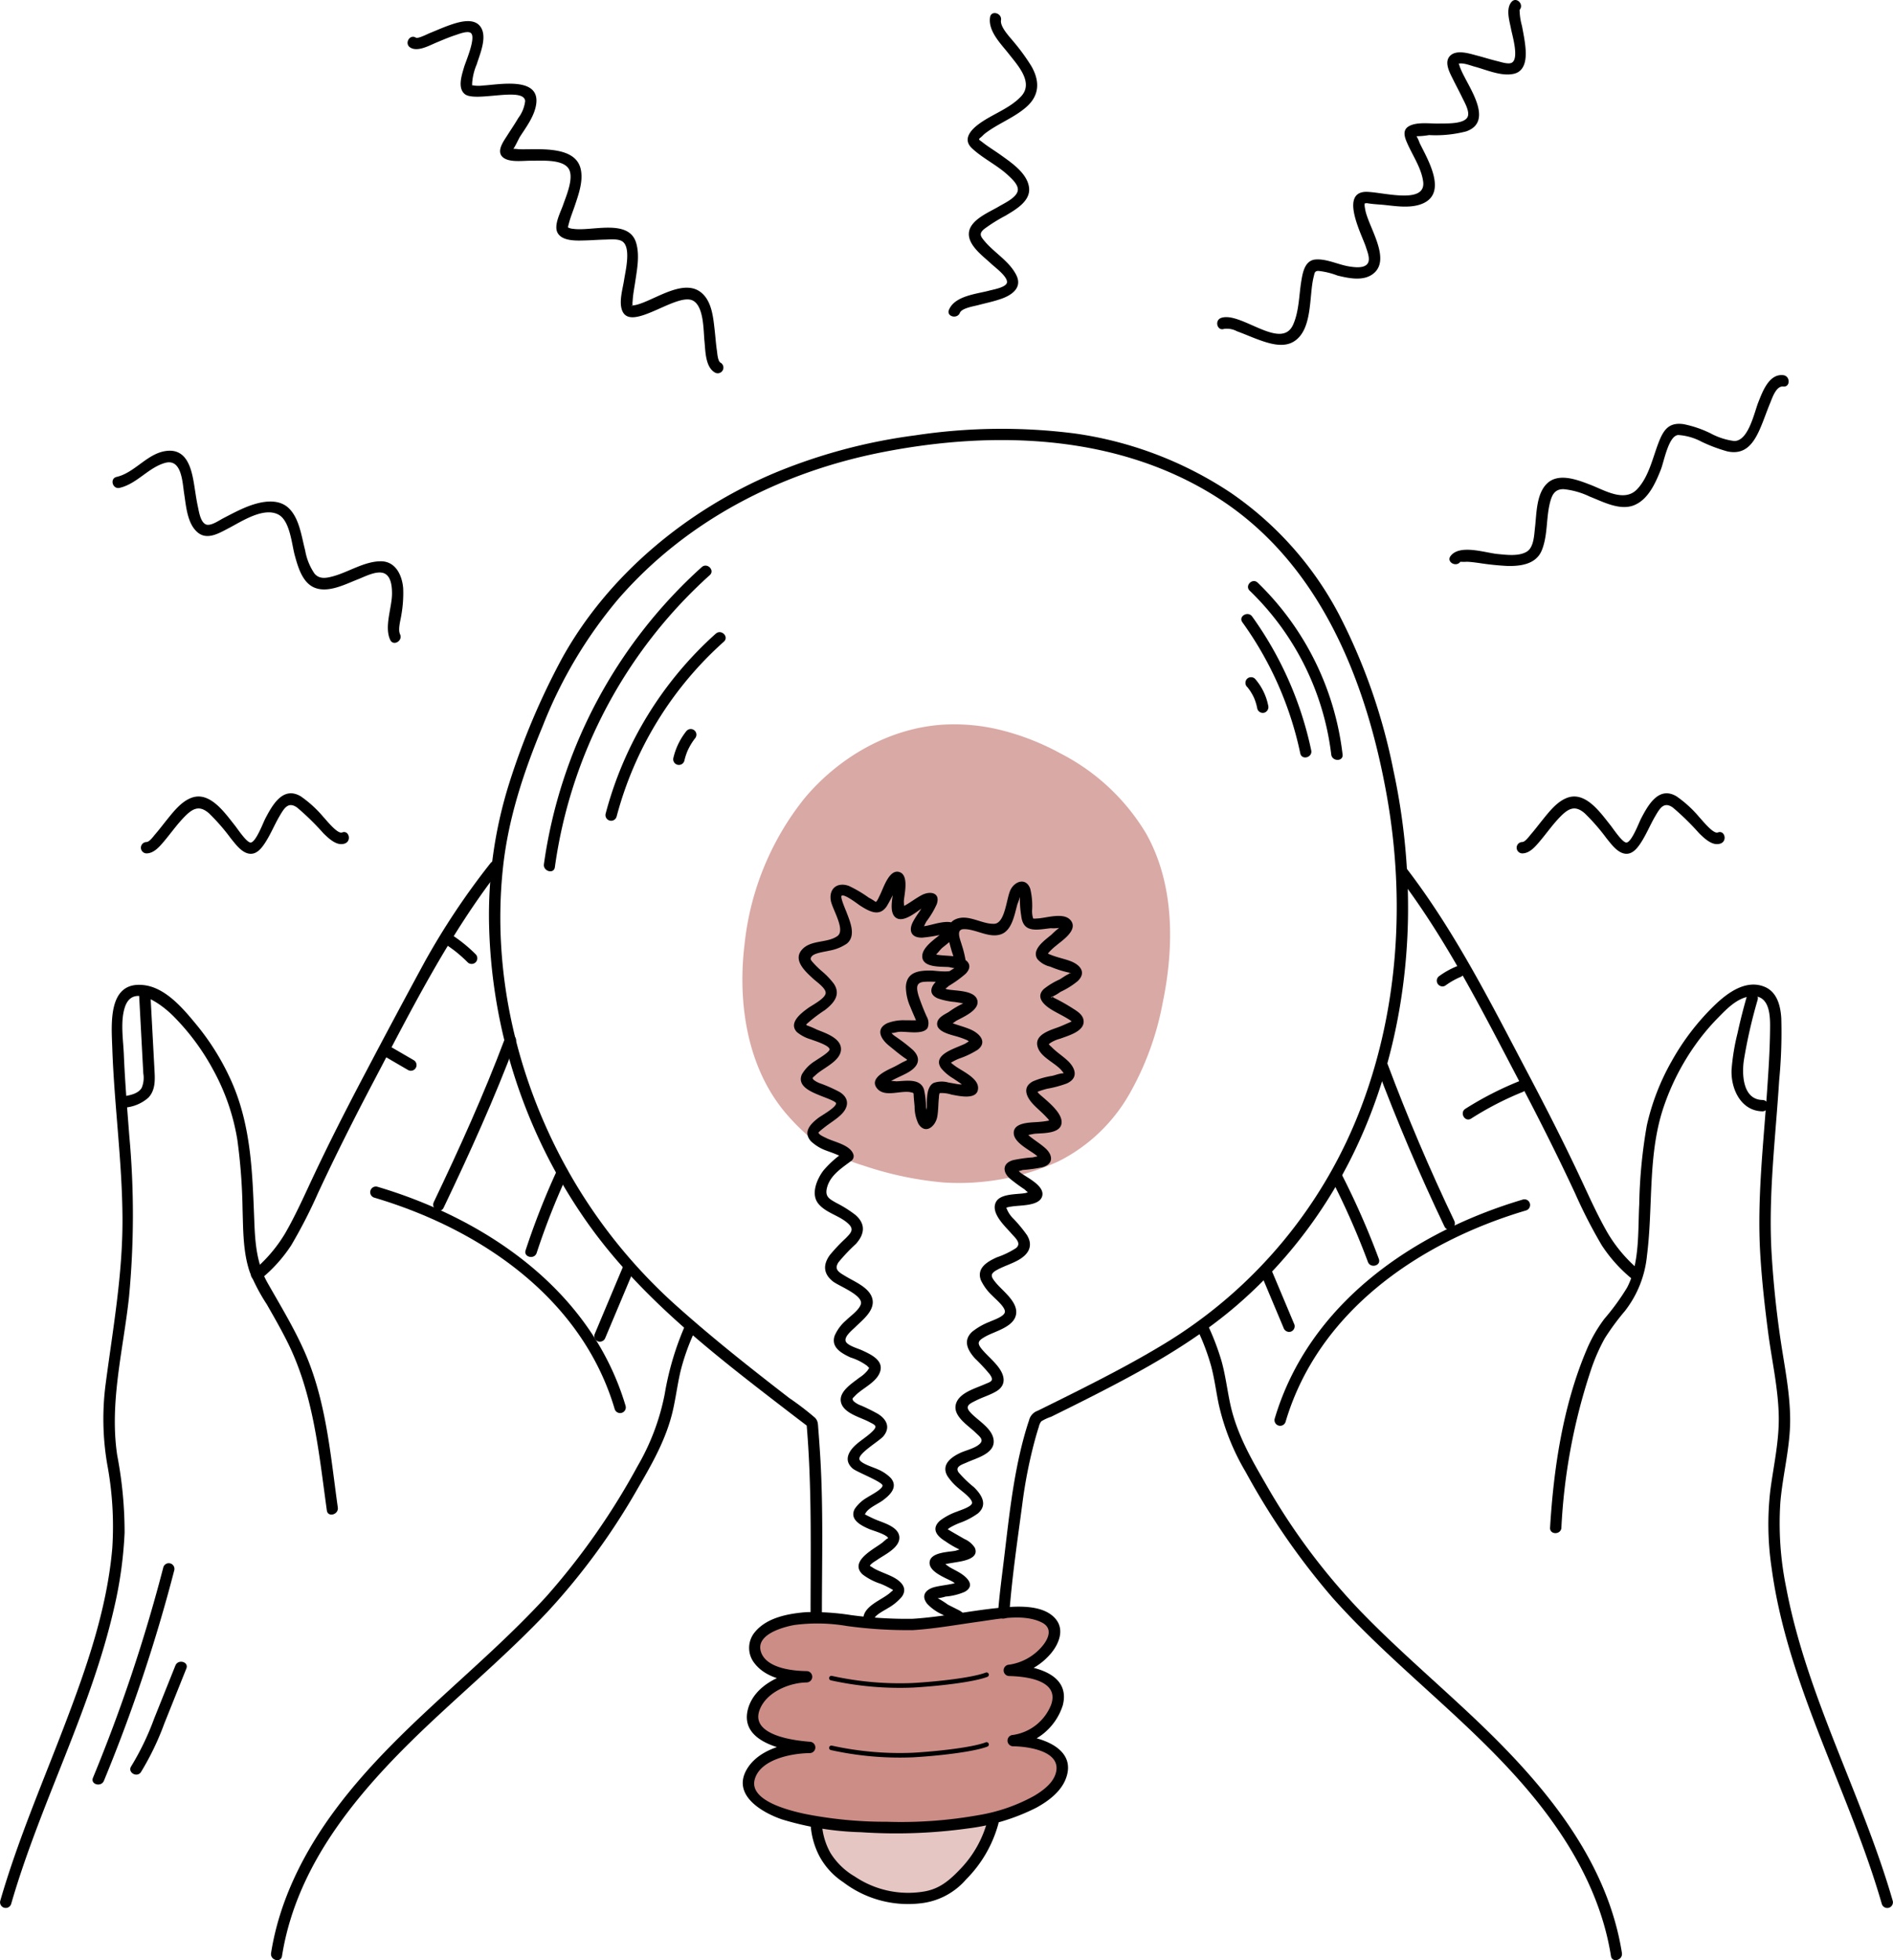 <?xml version="1.0" encoding="UTF-8"?> <svg xmlns="http://www.w3.org/2000/svg" width="289.88" height="300" version="1.1" viewBox="0 0 289.88 300"><defs><clipPath id="clip-path"><rect width="289.88" height="300" fill="none" data-name="Rectangle 103"></rect></clipPath></defs><g id="STORITVE:_ilustracija" transform="translate(317.24 21)" data-name="STORITVE: ilustracija"><g transform="translate(-317.24 -21)" clip-path="url(#clip-path)" data-name="Group 321"><path transform="translate(74.606 166.46)" d="M50.378,112.395A11.483,11.483,0,0,0,52.9,119.1c3.052,2.92,6.8,4.96,10.75,4.982,6.086.037,7.051-1.409,10.2-4.7a20.807,20.807,0,0,0,3.6-6.984" fill="#e5c6c3" data-name="Path 434"></path><path transform="translate(74.091 165.95)" d="M50.027,112.9a12.036,12.036,0,0,0,1.392,5.287,11.032,11.032,0,0,0,3.607,3.913,16.38,16.38,0,0,0,11.785,3.25,10.725,10.725,0,0,0,7.046-3.674,19.178,19.178,0,0,0,4.945-8.545c.261-1.087-1.412-1.548-1.672-.462A16.776,16.776,0,0,1,73.056,120c-1.717,1.809-3.3,3.21-5.855,3.568a14.621,14.621,0,0,1-10.393-2.327,10.68,10.68,0,0,1-3.724-3.6,10.282,10.282,0,0,1-1.322-4.736.868.868,0,0,0-1.734,0" data-name="Path 435"></path><path transform="translate(68.424 147.33)" d="M71.325,101.289c-3.826.208-14.162-1.1-14.162-1.1-13.613,0-12.46,9.105-2.049,9.105-7.446,0-14.355,9.77.476,10.812-11,0-18.369,12.259,13.685,12.259,28.249,0,30.154-13.3,17.419-13.3,5.6-.345,12.569-10.594-.6-10.755,5.808-.536,12.636-9.748-.831-8.758-3.5.256-10.49,1.546-13.943,1.734" fill="#cc8d87" data-name="Path 436"></path><path transform="translate(67.896 146.78)" d="M71.853,100.968a64.109,64.109,0,0,1-9.4-.561,37.84,37.84,0,0,0-6.917-.454c-2.672.218-5.937.8-7.768,2.972a3.766,3.766,0,0,0-.1,4.88c1.819,2.335,5.205,2.878,7.974,2.908v-1.737c-3.526.055-8.034,2.116-9.006,5.833-1.36,5.2,5.982,6.443,9.482,6.716v-1.737c-3.4.025-7.981,1.121-9.748,4.389-2.077,3.843,2.464,6.458,5.481,7.493a45.232,45.232,0,0,0,12.09,1.96,79.821,79.821,0,0,0,16.325-.568,31.8,31.8,0,0,0,10.524-3.178c1.826-1,3.751-2.419,4.523-4.434,1.891-4.93-4.523-6.679-8.091-6.7v1.737a9.083,9.083,0,0,0,7.629-6.277c1.268-4.932-4.615-6.136-8.225-6.215v1.737A9.955,9.955,0,0,0,93,106.31c1.231-1.446,2.156-3.622.777-5.294-1.955-2.372-6.292-1.967-8.952-1.695-4.332.444-8.617,1.379-12.968,1.647-1.111.069-1.119,1.806,0,1.737,3.441-.213,6.858-.844,10.269-1.312,2.89-.4,6.793-1.236,9.532.149,1.628.821,1.074,2.372.114,3.54a8.158,8.158,0,0,1-5.141,2.91.869.869,0,0,0,0,1.737c2.518.057,7.778.613,6.431,4.4a7.421,7.421,0,0,1-5.835,4.615.869.869,0,0,0,0,1.737c2.161.015,7.46.675,6.57,4.054-.417,1.593-2.012,2.749-3.347,3.543a26.456,26.456,0,0,1-8.438,2.928,67.518,67.518,0,0,1-14.179,1.025,63.281,63.281,0,0,1-12.519-1.213c-2.1-.464-8.56-1.943-7.632-5.282.866-3.121,5.778-3.992,8.44-4.012a.869.869,0,0,0,0-1.737c-2.3-.179-9.177-.953-7.694-4.878,1.027-2.719,4.523-4.158,7.217-4.2a.869.869,0,0,0,0-1.737c-2.141-.022-6.341-.429-7.049-3.067-.687-2.555,3.389-3.659,5.1-3.98a26.833,26.833,0,0,1,8.083.144,67.863,67.863,0,0,0,10.08.63c1.114-.05,1.119-1.786,0-1.737" data-name="Path 437"></path><path transform="translate(67.863 66.171)" d="M85.633,45.621a29.5,29.5,0,0,0-9.249-.876c-8.165.571-15.821,5-21.069,11.279a42.879,42.879,0,0,0-9.172,22.411c-1.084,9.046.444,19.163,6.681,26.177a33.576,33.576,0,0,0,3.312,3.277,19.894,19.894,0,0,0,2.536,1.816,25,25,0,0,0,5.726,2.523A52.7,52.7,0,0,0,76.6,114.8a36.691,36.691,0,0,0,17.655-3.245A25.876,25.876,0,0,0,105,101.409a44.589,44.589,0,0,0,5.163-14c1.816-8.713,1.841-18.24-2.511-26A32.553,32.553,0,0,0,94.565,49.154a38.272,38.272,0,0,0-8.932-3.533" fill="#d9a9a5" data-name="Path 438"></path><path transform="translate(-.001 89.972)" d="M51.73,140.741c-1.139-8.135-1.784-16.459-5.185-24.046-1.6-3.57-3.637-6.92-5.565-10.316-1.655-2.915-1.908-6.059-2.034-9.356-.283-7.346-.459-14.621-3.481-21.453a37.863,37.863,0,0,0-5.394-8.731c-2-2.424-4.672-5.629-8-6.039-5.634-.69-5,5.987-4.875,9.673.3,8.679,1.516,17.322,1.561,26.011.042,8.609-1.486,17.022-2.6,25.52a41.212,41.212,0,0,0,.256,12.088,51.78,51.78,0,0,1,.784,12.849c-.806,9.391-3.98,18.407-7.321,27.152-3.4,8.909-7.19,17.685-9.84,26.862a.869.869,0,0,0,1.675.461c4.444-15.39,12.224-29.7,15.779-45.36a62.736,62.736,0,0,0,1.59-11.447,62.533,62.533,0,0,0-1.129-11.849c-1.223-8.125.938-16.171,1.806-24.237A133.014,133.014,0,0,0,19.8,83.853c-.32-4.151-.665-8.3-.836-12.457-.092-2.225-.558-5.066.164-7.235,1.265-3.8,5.716-.31,7.339,1.3a35.469,35.469,0,0,1,6.163,8.272A33.283,33.283,0,0,1,36.34,84.426,87.684,87.684,0,0,1,37.146,95.1c.1,3.186.062,6.595,1.114,9.644a29.8,29.8,0,0,0,2.59,4.9c1.04,1.809,2.074,3.62,3.019,5.481,4.158,8.175,4.932,17.129,6.185,26.076.154,1.1,1.829.633,1.675-.461" data-name="Path 439"></path><path transform="translate(39.594 94.566)" d="M37.7,64.44c-3.2,8.5-6.949,16.777-10.867,24.967-.481,1,1.017,1.886,1.5.876,3.982-8.324,7.8-16.739,11.043-25.381.394-1.047-1.285-1.5-1.675-.461" data-name="Path 440"></path><path transform="translate(22.94 78.671)" d="M17,117.076a22.565,22.565,0,0,0,4.654-5.158,76.978,76.978,0,0,0,4.071-7.924c2.667-5.734,5.51-11.378,8.455-16.975,5.863-11.135,11.5-22.379,19.225-32.367.675-.873-.543-2.111-1.228-1.228A112.319,112.319,0,0,0,42.144,68.446q-4.507,8.292-8.9,16.643C30.275,90.7,27.385,96.35,24.7,102.1c-1.258,2.692-2.481,5.4-3.972,7.979a22.272,22.272,0,0,1-4.955,5.766c-.846.732.387,1.958,1.228,1.228" data-name="Path 441"></path><path transform="translate(48.017 106.57)" d="M34.154,85.212a110.987,110.987,0,0,1,4.7-11.944c.5-.992-.995-1.873-1.5-.876A115.033,115.033,0,0,0,32.48,84.751c-.39,1.049,1.29,1.5,1.675.461" data-name="Path 442"></path><path transform="translate(54.314 115.31)" d="M38.395,89.4q2.2-5.218,4.389-10.438a.876.876,0,0,0-.605-1.069.894.894,0,0,0-1.069.608q-2.2,5.218-4.389,10.438A.873.873,0,0,0,37.325,90a.891.891,0,0,0,1.069-.605" data-name="Path 443"></path><path transform="translate(24.771 120.62)" d="M18.413,178.747c2.364-14.971,12.939-26.6,23.634-36.555,5.7-5.309,11.621-10.405,16.978-16.077a102.3,102.3,0,0,0,13.9-19c2.2-3.776,4.332-7.518,5.329-11.81.469-2.025.719-4.1,1.2-6.118a33.652,33.652,0,0,1,2.34-6.421c.469-1.007-1.027-1.891-1.5-.878a44.708,44.708,0,0,0-3.28,10.867,35.294,35.294,0,0,1-4.168,11.036,107.442,107.442,0,0,1-13.928,19.89c-10.338,11.294-23.086,20.233-32.286,32.588-4.858,6.52-8.617,13.926-9.894,22.017-.174,1.094,1.5,1.563,1.675.462" data-name="Path 444"></path><path transform="translate(33.84 108.39)" d="M23.461,74.9c16.258,4.816,31.807,15.38,36.828,32.36a.87.87,0,0,0,1.677-.461c-5.2-17.576-21.19-28.581-38.046-33.573a.869.869,0,0,0-.459,1.675" data-name="Path 445"></path><path transform="translate(141.69 89.951)" d="M97.41,143.853a90.5,90.5,0,0,1,4.508-24.088,28.721,28.721,0,0,1,2.129-4.88,36.961,36.961,0,0,1,3.081-4.183,16.35,16.35,0,0,0,3.392-8.537c.953-7.508.089-15.35,2.523-22.619a36.764,36.764,0,0,1,4.915-9.634,34.018,34.018,0,0,1,3.411-4.069c1.3-1.33,2.826-2.938,4.744-3.277,2.9-.511,3.258,2.2,3.255,4.4-.007,3.429-.238,6.872-.476,10.291-.571,8.212-1.523,16.434-1.032,24.676.243,4.081.7,8.163,1.233,12.217.553,4.166,1.5,8.294,1.6,12.507.092,3.92-.8,7.713-1.3,11.576a45.141,45.141,0,0,0,.218,11.852c2.446,17.972,11.884,34.087,16.868,51.357a.869.869,0,0,0,1.675-.461c-4.677-16.2-13.162-31.271-16.313-47.923a48.848,48.848,0,0,1-.9-13.08c.36-4.275,1.526-8.438,1.5-12.752-.03-4.074-.866-8.078-1.464-12.092-.648-4.367-1.109-8.8-1.374-13.2-.531-8.857.6-17.692,1.154-26.52a76.5,76.5,0,0,0,.325-9.537c-.117-1.886-.63-4-2.553-4.8-2.868-1.186-5.709.94-7.666,2.826a36.85,36.85,0,0,0-6.552,8.532,35.477,35.477,0,0,0-3.816,9.847,77.4,77.4,0,0,0-1.164,12.043c-.211,4.106.1,9.053-1.866,12.79A35.467,35.467,0,0,1,104,111.877a22.129,22.129,0,0,0-2.794,4.915c-3.553,8.435-4.984,17.98-5.53,27.06-.067,1.116,1.67,1.111,1.737,0" data-name="Path 446"></path><path transform="translate(125.8 96.843)" d="M85,66.438q4.667,12.445,10.4,24.443c.481,1.007,1.98.127,1.5-.878q-5.638-11.79-10.227-24.026c-.39-1.037-2.069-.588-1.675.461" data-name="Path 447"></path><path transform="translate(127.64 79.202)" d="M123.53,115.318a22.272,22.272,0,0,1-4.955-5.766c-1.491-2.575-2.714-5.287-3.972-7.979-2.6-5.572-5.391-11.05-8.262-16.486-5.659-10.73-11.09-21.577-18.486-31.243-.67-.876-2.178-.012-1.5.876,7.513,9.82,13.023,20.863,18.764,31.769,2.945,5.6,5.788,11.242,8.455,16.975a76.973,76.973,0,0,0,4.071,7.924,22.564,22.564,0,0,0,4.654,5.158c.841.727,2.074-.5,1.228-1.228" data-name="Path 448"></path><path transform="translate(121.72 107.09)" d="M89.426,85.577a122.134,122.134,0,0,0-5.637-12.832c-.506-.995-2-.117-1.5.878a117.8,117.8,0,0,1,5.461,12.415c.387,1.04,2.067.588,1.675-.461" data-name="Path 449"></path><path transform="translate(115.27 115.81)" d="M82.957,86.937q-1.7-4.049-3.406-8.1a.894.894,0,0,0-1.067-.608.877.877,0,0,0-.608,1.069q1.7,4.049,3.406,8.1a.9.9,0,0,0,1.069.608.875.875,0,0,0,.605-1.069" data-name="Path 450"></path><path transform="translate(109.36 120.59)" d="M139.01,178.313c-2.3-14.561-12.3-26.2-22.674-36-5.734-5.419-11.748-10.542-17.246-16.208A98.789,98.789,0,0,1,84.6,106.753c-2.312-3.98-4.56-7.855-5.555-12.4-.481-2.208-.739-4.468-1.352-6.647a38.246,38.246,0,0,0-2.265-5.838c-.471-1.01-1.97-.129-1.5.878a34.952,34.952,0,0,1,2.161,5.677c.521,1.928.767,3.918,1.171,5.87a35.454,35.454,0,0,0,4.138,10.4,110.018,110.018,0,0,0,13.281,19.223c10.271,11.542,23.27,20.461,32.628,32.849,4.922,6.518,8.738,13.876,10.023,22.009.174,1.1,1.848.633,1.675-.461" data-name="Path 451"></path><path transform="translate(116.49 109.56)" d="M116.74,74.016c-16.854,4.992-32.844,16-38.041,33.573a.868.868,0,0,0,1.672.461c5.024-16.98,20.57-27.544,36.831-32.36a.869.869,0,0,0-.461-1.675" data-name="Path 452"></path><path transform="translate(72.59 79.637)" d="M61.328,168.078c.03-.528,1.618-1.31,2-1.566a7.945,7.945,0,0,0,2.176-1.766c1.027-1.441-.27-2.5-1.526-3.114-.851-.412-1.754-.712-2.59-1.151-.29-.154-.762-.509-.772-.434.042-.325.871-.782,1.121-.958,1.082-.767,3.461-1.833,3.394-3.454-.067-1.6-2.439-2.206-3.607-2.7-.439-.186-.863-.39-1.288-.608-.117-.06-.434-.2-.471-.335.057.208.141.042.2-.062.461-.806,1.871-1.384,2.605-1.923,1.134-.831,2.421-2.057,1.245-3.444a6.17,6.17,0,0,0-2.044-1.35c-.573-.278-2.518-.844-2.746-1.474-.323-.886,3.032-2.813,3.662-3.57,1.1-1.327.521-2.56-.814-3.406a27.854,27.854,0,0,0-2.6-1.288,3.412,3.412,0,0,1-1.146-.665c-.29-.412-.189-.39.236-.839,1.139-1.193,3.364-2.067,3.848-3.774s-1.563-2.6-2.786-3.171c-.6-.278-2.106-.687-2.464-1.29-.432-.729.96-1.811,1.464-2.31,1.077-1.057,2.972-2.491,2.583-4.238s-2.714-2.652-4.081-3.483c-.965-.588-1.871-1-1.121-2.151a27.038,27.038,0,0,1,2.675-2.818c1.34-1.511,1.528-3.029-.072-4.429a17.842,17.842,0,0,0-2.915-1.836c-.992-.576-1.747-.9-1.479-2.178.412-1.97,2.206-3.109,3.692-4.22a.9.9,0,0,0,.4-.982c-.447-1.528-3.024-1.955-4.24-2.59-.2-.1-1.1-.484-1.111-.794,0-.1.682-.625.782-.707.844-.687,1.8-1.233,2.6-1.98,1.258-1.174,1.4-2.565-.154-3.531a22.533,22.533,0,0,0-2.826-1.268,3.825,3.825,0,0,1-1.141-.586c-.325-.337-.119-.342.3-.747,1.094-1.059,3.761-2.084,3.875-3.853s-2.4-2.575-3.682-3.091a13.768,13.768,0,0,0-1.414-.605,1.443,1.443,0,0,1-.387-.223c.161.325.072.136.273-.074a23.232,23.232,0,0,1,2.756-2.1c1.362-1.049,2.469-2.35,1.367-4.012a11.836,11.836,0,0,0-1.908-1.985,15.182,15.182,0,0,1-1.181-1.149c-.4-.461-.638-.63-.305-1.062.414-.536,2.029-.707,2.64-.868a6.935,6.935,0,0,0,2.759-1.1c1.432-1.221.476-3.334-.06-4.769-.089-.246-1.015-2.337-.762-2.538.432-.345,2.518,1.307,2.873,1.528,1.4.886,2.923,1.729,4.039.072A22.889,22.889,0,0,0,64.471,56.6a5.749,5.749,0,0,0,.628-1.121c.03-.03.06-.062.089-.094l-.913-.122a3.822,3.822,0,0,0,0,.858c-.05,1.176-.826,3.682.223,4.61,1.176,1.042,3.3-.881,4.248-1.464a6.38,6.38,0,0,0,1.094-.605c-.194-.186-.387-.372-.581-.556a2.132,2.132,0,0,1-.134.285,2.761,2.761,0,0,0-.332.578c-.509.839-1.129,1.618-1.583,2.486-.734,1.407-.193,2.474,1.461,2.407a22.074,22.074,0,0,0,2.843-.449c.216-.035,1.037-.025,1.149-.146.218-.243-.052-.794-.37-.729a4.156,4.156,0,0,0-.524.521c-.958.9-3.287,2.255-3.124,3.813.171,1.632,2.975,1.4,4.1,1.5a6.322,6.322,0,0,0,1.407.2c.027.007.052.015.079.02q.376.145-.047-.563c-.05-.012-.355.352-.434.394a17.59,17.59,0,0,0-2.6,1.814c-1.129.873-1.767,2.216-.117,2.93a10.818,10.818,0,0,0,2.608.546c.434.069.876.127,1.305.231.027.007.526.161.538.149q.354.167-.1-.528a2.414,2.414,0,0,1-.362.31,13.659,13.659,0,0,0-2.352,1.382c-.588.34-1.521.774-1.714,1.5-.414,1.551,2.265,1.992,3.22,2.307a11.845,11.845,0,0,1,1.3.481c.127.06.456.315.576.308.047.04.094.082.139.122l.03-.449c-.208,0-.831.484-1.069.593-.526.243-1.067.449-1.6.682-1.226.536-3.114,1.456-2.029,3.039a7.183,7.183,0,0,0,1.9,1.6c.434.3.886.583,1.305.906a3.353,3.353,0,0,0,.464.375,2.156,2.156,0,0,1,.278.285q.458-.636.035-.571c-.181-.149-1.022-.082-1.3-.127-.519-.082-1.035-.189-1.556-.27a3.718,3.718,0,0,0-2.273.065c-1.389.762-.9,3.421-1.114,4.7a3.981,3.981,0,0,0-.166.692h.233c.263.074.31.012.146-.184a7.939,7.939,0,0,0-.253-1.464,13.063,13.063,0,0,0-.32-2.746c-.576-1.762-2.794-1.3-4.238-1.245a7.764,7.764,0,0,0-1.489-.04l-.174-.045c.055.161.112.32.166.479a4.432,4.432,0,0,0,.635-.412c.9-.531,1.9-.883,2.8-1.427,1.446-.876,1.918-2.049.623-3.339a24.877,24.877,0,0,0-2.372-1.856c-.208-.161-.891-.561-.925-.829.025.186.643-.042,1.092-.1,1.084-.129,3.731.521,4.431-.6a2.009,2.009,0,0,0-.136-1.749,34.534,34.534,0,0,1-1.26-3.23c-.3-1.094-.434-1.972.853-2.082,1.159-.094,2.325.082,3.486.007,1.814-.117,3.119-.876,2.947-2.856a15.851,15.851,0,0,0-.65-2.784c-.226-.824-.968-2.4.305-2.429,1.853-.04,3.92,1.466,5.766.762,1.662-.635,2.025-3.126,2.454-4.6a7.992,7.992,0,0,0,.432-1.33c-.017.221.407-1.288-.149-.561a3.475,3.475,0,0,0,.107.452,15.306,15.306,0,0,0,.186,3.223c.221,1.923,1.28,2.263,3.074,2.082.484-.047.968-.119,1.451-.171a5.854,5.854,0,0,0,1.484-.084l.228.025q.034-.651-.112-.38c-.129.07-.228.33-.36.419a13.7,13.7,0,0,0-1.144,1.015c-.943.8-3.121,2.258-2.136,3.739A3.668,3.668,0,0,0,88.227,68.3a16.3,16.3,0,0,0,2.866.915c.645.089,0,.32.28-.084a1.668,1.668,0,0,1-.4.345c-.449.2-.893.558-1.33.8a11.01,11.01,0,0,0-2.392,1.451c-1.37,1.325.181,2.578,1.365,3.268.918.536,1.886.975,2.766,1.578.146.1.169.3.258-.042-.032.127-.347.268-.459.318-.531.223-1.047.469-1.585.675-1.2.457-3.66,1.094-3.344,2.833.327,1.811,2.784,2.617,3.808,3.945.31.4.347.275-.228.37-.432.072-.868.246-1.3.347a12.254,12.254,0,0,0-2.925.831c-1.672.868-1.074,2.335-.027,3.466.66.712,1.429,1.315,2.077,2.034a3.06,3.06,0,0,1,.516.66c-.067-.144.576-.308.017-.179a12.769,12.769,0,0,1-1.737.241c-1.1.1-3.823.007-3.808,1.69.015,1.548,2.615,2.67,3.59,3.533a3.541,3.541,0,0,0,.36.335c.2.01.4-.2.166-.372a11.447,11.447,0,0,0-1.183.236,21.583,21.583,0,0,0-3.017.419c-1.632.459-1.68,1.771-.511,2.823a27.71,27.71,0,0,0,2.248,1.655,11.345,11.345,0,0,0,1,.841l.149-.521c-.052.02-.1.037-.159.057-.122-.062-.729.169-.888.194-1.228.221-3.806.035-4.483,1.379-.853,1.685,1.439,3.726,2.384,4.818.593.68,1.6,1.5.677,2.23a13.148,13.148,0,0,1-2.9,1.394c-1.476.66-3.171,1.652-2.456,3.521a7.877,7.877,0,0,0,1.739,2.352c.429.462,2.069,1.794,1.925,2.528-.136.695-1.806,1.223-2.352,1.479a10.142,10.142,0,0,0-2.632,1.5c-1.481,1.35-.727,2.848.427,4.118a27.956,27.956,0,0,1,2.235,2.4c.777,1.094.129,1.141-.9,1.593-1.432.63-3.97,1.322-4.312,3.143-.33,1.759,1.98,3.158,3.034,4.188.59.578,1.32,1.064.69,1.7-.71.719-2.181,1.015-3.077,1.444-1.4.667-2.866,1.791-1.93,3.476a8.347,8.347,0,0,0,1.749,1.93c.429.394,2.176,1.613,2.037,2.278-.117.551-1.8,1.062-2.245,1.255a9.494,9.494,0,0,0-2.665,1.409c-1.4,1.265-.442,2.384.851,3.163a14.066,14.066,0,0,0,2.486,1.4c.022.007.394.3.414.3.439-.144.191-.526.02-.593-.243-.094-1.193.3-1.451.342-1.059.2-3.826.218-3.905,1.779-.079,1.511,2.6,2.4,3.6,2.987a10.748,10.748,0,0,0,.98.657c.025-.248.05-.494.072-.739a.834.834,0,0,1-.26.122,2.917,2.917,0,0,0-.61.171c-.968.241-1.972.318-2.942.551-1.367.33-2.255,1.283-1.188,2.6a7.285,7.285,0,0,0,2.255,1.6c.427.228.863.437,1.3.655s.737.66.476.017c.414,1.02,2.1.573,1.675-.461-.236-.581-.744-.784-1.275-1.054-.429-.221-.866-.427-1.293-.658a12.691,12.691,0,0,0-1.575-.987l-.179-.169c-.169-.3-.275-.2-.325.3a1.43,1.43,0,0,0,.355-.1,5.974,5.974,0,0,0,1.379-.27,9.185,9.185,0,0,0,2.93-.722c1.786-1.007.241-2.347-.891-3-.447-.258-.908-.491-1.357-.742-.285-.159-.918-.729-1.213-.734l-.082-.07c-.208-.218-.3-.037-.28.551l.6-.186c.526-.136,1.069-.208,1.6-.3,1.049-.184,3.952-.491,3.173-2.268a3.572,3.572,0,0,0-1.6-1.342c-.915-.536-1.836-1.045-2.734-1.6-.233-.144-.109.32.067.191s.325-.246.5-.357a11.057,11.057,0,0,1,1.37-.662,11.159,11.159,0,0,0,2.878-1.489c1.536-1.325.576-2.838-.61-4.007a17.717,17.717,0,0,1-2.354-2.268c-.623-.913.576-1.208,1.362-1.566,1.337-.608,4.039-1.278,4.017-3.166-.025-2-2.59-3.245-3.7-4.59-.744-.9.141-1.25,1-1.682,1-.506,2.106-.819,3.072-1.389,1.67-.99,1.305-2.521.223-3.875-.71-.891-1.585-1.623-2.325-2.483-.906-1.054-.7-1.389.474-2.047,1.419-.8,4.225-1.412,4.652-3.27.449-1.95-2.01-3.669-3.069-4.955-.779-.943-.945-1.357.194-1.975,1-.548,2.114-.883,3.121-1.427,1.633-.873,2.5-2.188,1.437-3.91a21.9,21.9,0,0,0-2.047-2.476,4.444,4.444,0,0,1-.973-1.374c-.139-.491-.29-.119-.1-.323a2.5,2.5,0,0,1,.744-.171c1.211-.241,4.292-.015,4.721-1.605s-2.4-2.861-3.349-3.6a2.751,2.751,0,0,0-.461-.377l-.171-.161q-.283-.4-.258.4a5.851,5.851,0,0,0,1.26-.26,22.808,22.808,0,0,0,3.017-.419c1.734-.489,1.62-1.866.434-2.923-.754-.675-1.635-1.2-2.414-1.841-.084-.069-.469-.5-.568-.509l-.055-.064q-.231-.32-.223.484c.055.047,1.469-.258,1.618-.27,1.213-.122,4.1.05,4.143-1.759.04-1.588-2.409-3.4-3.451-4.357a.986.986,0,0,1-.293-.469c.055.39-.159.238.164.117a13.325,13.325,0,0,1,1.362-.422,17.074,17.074,0,0,0,3-.806c1.819-.814,1.382-2.327.141-3.491-.777-.729-1.7-1.3-2.441-2.072-.109-.112-.491-.4-.489-.581,0,.149-.045.228.166.022a5,5,0,0,1,1.635-.737c1.193-.459,3.972-1.164,3.535-2.975-.179-.734-.93-1.221-1.523-1.593A28.994,28.994,0,0,0,88.859,73.1c-.189-.089-.3-.278-.452-.4.548.422-.474.352.171.186a6.9,6.9,0,0,0,1.228-.724,12.065,12.065,0,0,0,2.63-1.645c1.422-1.36.32-2.536-1.149-3.079-.94-.347-1.938-.536-2.868-.908a2.556,2.556,0,0,1-.581-.265c-.129-.094-.243.38.032.03a9.067,9.067,0,0,1,1.275-1.213c.9-.769,3.382-2.364,2.253-3.826-1.069-1.389-3.848-.337-5.262-.32a1.627,1.627,0,0,1-.657-.03c.184.089.226.2.127-.007a3.887,3.887,0,0,1-.139-1.4,11.128,11.128,0,0,0-.288-3.1c-.613-1.749-2.337-1.231-3.024.146-.635,1.268-.809,5.133-2.5,5.2-1.938.079-4-1.563-5.942-.68-1.843.836-1,3.287-.6,4.744.179.648.886,2.263.409,2.861-.516.643-2.774.243-3.493.233-1.871-.032-3.776.186-3.9,2.464a7.731,7.731,0,0,0,.707,3.153c.191.486.4.963.61,1.444.079.191.169.382.241.578.144.387.06.816.414.28s-.1-.3-.59-.3-.955-.015-1.432-.007a6.82,6.82,0,0,0-2.8.442c-1.878.911-.94,2.471.27,3.446.791.638,1.61,1.337,2.441,1.908.4.27.459.243-.035.469-.551.248-1.082.593-1.63.861-1.035.5-3.913,1.677-2.613,3.29,1.2,1.489,3.744.2,5.275.625.375.1.31.045.345.61.032.509.087,1.022.132,1.533a6,6,0,0,0,.6,2.684c1.094,1.687,2.61.332,2.871-1.107.179-.98.141-1.982.258-2.967a1.911,1.911,0,0,1,.1-.635c.156-.26-.362.1.065-.022a5,5,0,0,1,1.757.236c1.1.194,4.074.933,4.071-1.04,0-1.583-2.687-2.655-3.7-3.478-.141-.117-.471-.325-.548-.5.1.241-.186.332.092.139a7.517,7.517,0,0,1,1.245-.63,13.417,13.417,0,0,0,2.851-1.355c1.548-1.2.258-2.518-1.082-3.1-.923-.4-1.9-.638-2.833-.985a2.5,2.5,0,0,0-.466-.174l-.176-.084c-.34-.251-.347-.01-.025.727a7.7,7.7,0,0,0,1.255-.791c1-.568,3.826-1.69,3.23-3.307-.531-1.441-3.416-1.275-4.61-1.541a3.294,3.294,0,0,0-.739-.194l-.074-.035q-.354-.2.067.531a12.613,12.613,0,0,0,1.045-.831,17.48,17.48,0,0,0,2.543-1.829c1.374-1.389.094-2.416-1.4-2.645-.98-.151-1.98-.136-2.962-.283a3.572,3.572,0,0,0-.516-.089c-.065-.017-.131-.035-.2-.055.037.521.117.648.238.377.216-.02,1-1.047,1.183-1.206.742-.67,3.322-2.3,2.206-3.575-.973-1.107-3.709.062-4.9.174-.042,0-.682.012-.69.025.055.092.107.184.159.275.094.327.164.37.213.131.184-.074.546-.938.682-1.149a13.5,13.5,0,0,0,1.578-2.637c.623-1.784-1-2.079-2.283-1.407-.868.456-1.652,1.064-2.5,1.548a2.594,2.594,0,0,0-.459.253c-.065.03-.127.06-.191.092q-.536.1.357.327c.141-.218.025-1.059.045-1.337.084-1.069.829-3.992-.734-4.419s-2.439,2.615-2.94,3.558c-.094.179-.407.958-.635,1.032a7.744,7.744,0,0,0-1.057-.65,19.073,19.073,0,0,0-3.052-1.8c-1.759-.645-3.091.4-2.764,2.26.233,1.317,2.3,4.493,1,5.414-1.578,1.124-4.146.519-5.491,2.158-1.325,1.615.695,3.357,1.8,4.381.479.447,1.935,1.432,1.9,2.171-.035.836-2.077,1.866-2.665,2.29-1.049.762-3.079,2.258-1.754,3.682A5.939,5.939,0,0,0,51.6,79.442c.427.174,2.8.886,2.846,1.513.03.429-1.816,1.491-2.188,1.769A5.86,5.86,0,0,0,50.2,84.8c-.8,1.856,1.578,2.722,2.88,3.263.454.191,2.332.841,2.359,1.144.052.628-2.26,1.9-2.709,2.243-1.2.916-2.409,2.144-1.141,3.573a6.714,6.714,0,0,0,2.426,1.459c.367.159,2.322.757,2.417,1.074.134-.323.265-.65.4-.978a15.254,15.254,0,0,0-3.339,2.937c-.987,1.31-1.958,3.585-.772,5.059s3.352,1.828,4.677,3.156c.858.861.226,1.4-.484,2.144a26.528,26.528,0,0,0-2.421,2.56c-1.084,1.486-1,2.883.459,4.039.9.712,4.689,2.126,4.282,3.491-.273.918-1.64,1.841-2.287,2.493a6.479,6.479,0,0,0-1.729,2.342c-.586,1.786,1.047,2.665,2.424,3.315a8.481,8.481,0,0,1,2.548,1.28c.419.459.367.211.069.715A5.235,5.235,0,0,1,59,131.21c-1.087.866-3.292,2.176-2.776,3.88.484,1.608,2.97,2.188,4.26,2.878.836.449,1.37.578.62,1.36-.774.809-1.779,1.389-2.613,2.131-1.186,1.059-1.9,2.444-.5,3.66.608.533,4.637,2.059,4.565,2.62-.074.6-1.913,1.5-2.354,1.809a5.673,5.673,0,0,0-1.918,1.767c-.839,1.652,1.047,2.55,2.285,3.084.447.193,2.754.834,2.861,1.412-.03-.166-.752.531-.913.652-.489.365-1.01.685-1.511,1.032-1.241.868-3.089,2.312-1.521,3.813a9.125,9.125,0,0,0,2.764,1.441,12.784,12.784,0,0,1,1.489.712c.583.342.5.184.065.585-1.263,1.176-4.094,2.007-4.2,4.032-.06,1.116,1.677,1.114,1.737,0" data-name="Path 453"></path><path transform="translate(44.702 39.17)" d="M81.158,207.717c0-7.88.223-15.807-.236-23.676q-.138-2.289-.32-4.577c-.055-.672-.017-1.183-.521-1.675a43.767,43.767,0,0,0-3.927-3c-5.863-4.528-11.7-9.13-17.221-14.07a80.68,80.68,0,0,1-16-19.58c-8.309-14.286-12.418-31.216-10.591-47.712.831-7.522,3.2-14.581,6.088-21.538A69.4,69.4,0,0,1,49.984,52.5C60.449,40.456,74.918,33.068,90.459,30.028c17.285-3.382,36.176-2.712,51.377,7.029,15.645,10.026,22.741,28.09,25.855,45.708,2.769,15.683,1.784,32.169-3.818,47.139a72.344,72.344,0,0,1-30.09,36.471c-4.21,2.568-8.584,4.86-12.983,7.083-2.193,1.109-4.4,2.2-6.6,3.282a2.045,2.045,0,0,0-1.322,1.474c-.3.866-.558,1.749-.8,2.635-1.685,6.205-2.312,12.618-3.086,18.982-.32,2.622-.67,5.25-.868,7.885-.082,1.114,1.655,1.109,1.737,0,.422-5.657,1.273-11.306,2.015-16.928a73.051,73.051,0,0,1,1.764-9.056c.226-.856.466-1.709.739-2.548a2.173,2.173,0,0,1,.372-.826,7.356,7.356,0,0,1,1.511-.7c2.146-1.059,4.29-2.121,6.421-3.208,7.706-3.923,15.3-8.1,21.9-13.75a72.274,72.274,0,0,0,14.464-16.96c7.785-12.648,11.574-27.467,11.857-42.257a99.862,99.862,0,0,0-2.225-22.734,90.278,90.278,0,0,0-8.309-23.823,51.83,51.83,0,0,0-16.593-18.672,57.6,57.6,0,0,0-23.885-9.081,88.287,88.287,0,0,0-24.433.283,84.749,84.749,0,0,0-21.607,5.783c-13.355,5.644-25.458,15.6-32.521,28.4A109.891,109.891,0,0,0,33.255,80.77a67.083,67.083,0,0,0-3.062,21.649A82.348,82.348,0,0,0,44.437,146.79c8.289,12.244,20.114,21.252,31.712,30.169q1.53,1.176,3.072,2.34c-.144-.251-.288-.5-.429-.749.851,9.7.628,19.441.63,29.167a.869.869,0,0,0,1.737,0" data-name="Path 454"></path><path transform="translate(75.999 159.37)" d="M51.315,108.131a48.622,48.622,0,0,0,12.437,1.1c3.454-.186,9.15-.784,11.323-1.62" fill="none" stroke="#000" stroke-linecap="round" stroke-miterlimit="10" stroke-width=".7" data-name="Path 455"></path><path transform="translate(75.999 153)" d="M51.315,103.828a48.618,48.618,0,0,0,12.437,1.1c3.454-.186,9.15-.784,11.323-1.62" fill="none" stroke="#000" stroke-linecap="round" stroke-miterlimit="10" stroke-width=".7" data-name="Path 456"></path><path transform="translate(37.258 1.933)" d="M73.09,53.583c-.437-.253-.5-1.389-.558-1.809-.161-1.052-.228-2.119-.35-3.178-.2-1.737-.38-3.863-1.561-5.262-2.7-3.188-7.557.717-10.51,1.407-.164.037-.362.05-.516.1-.3.1-.122-.283.067.226a2.384,2.384,0,0,1-.042-.918c.05-.99.248-1.972.394-2.947.283-1.9.7-4.029.156-5.92-1.1-3.841-6.882-1.749-9.688-2.2a1.783,1.783,0,0,1-.846-.261c.151.127.06.352.082.027a2.928,2.928,0,0,1,.107-.464c.228-.953.618-1.878.928-2.8.581-1.734,1.352-3.848.9-5.7-.878-3.637-6.7-2.883-9.448-2.977a7.507,7.507,0,0,0-1.047-.065c-.087.012-.323-.117-.382-.082s.228.409.31.38c.32-.114,1.067-1.824,1.293-2.171.985-1.518,2.275-3.233,2.486-5.086.469-4.133-5.8-2.848-8.15-2.729a5.113,5.113,0,0,1-1.417,0c-.429-.114-.218.179-.258-.285a8.829,8.829,0,0,1,.71-2.967c.469-1.538,1.6-4.052.653-5.615-.933-1.546-3.183-.923-4.54-.466-1.136.382-2.228.876-3.337,1.322-.308.124-1.794.883-2.092.692-.943-.605-1.816.9-.876,1.5,1.134.727,2.955-.318,4.009-.754.96-.4,1.915-.814,2.905-1.134.491-.159,1.888-.732,2.377-.323.829.69-.819,4.431-1.054,5.252-.332,1.164-1.025,3.141.114,4.086,1.583,1.315,9.063-1.181,9.252,1.069a5.358,5.358,0,0,1-1.054,2.6c-.538.93-1.151,1.814-1.724,2.722-.531.841-1.66,2.342-.667,3.255.963.883,3.129.538,4.3.558,1.506.022,4.582-.263,5.682,1.047s-.263,4.352-.727,5.719c-.372,1.092-1.471,3.094-.849,4.26.712,1.33,2.967,1.206,4.205,1.174,1.02-.025,2.034-.107,3.054-.129.752-.015,2.139-.181,2.766.355,1.228,1.045.365,4.488.164,5.816-.206,1.37-.846,3.384-.275,4.739,1.379,3.282,8.356-2.893,10.827-1.566,1.69.908,1.59,4.612,1.757,6.208.151,1.471.114,3.932,1.593,4.788a.868.868,0,0,0,.876-1.5" data-name="Path 457"></path><path transform="translate(111.27 -.001)" d="M76.184,50.333a3.317,3.317,0,0,1,1.985.375c1.074.385,2.116.853,3.188,1.245,1.608.588,3.739,1.3,5.369.392,3.076-1.719,2.426-7.051,3.163-9.946.164-.655.144-.9.7-.938a11.529,11.529,0,0,1,2.97.717c1.7.407,3.92.9,5.436-.268,2.888-2.218-.789-7.257-1.216-9.889-.037-.228-.176-.816.01-1.035-.223.263.074.072.32.117.916.161,1.9.181,2.823.285,1.826.2,4.024.516,5.756-.28,3.717-1.709.6-6.82-.566-9.222a6,6,0,0,0-.471-1.035c-.04-.047-.057-.3-.112-.345-.129-.107-.419.28-.211.337a10.813,10.813,0,0,0,2.23-.169,18.644,18.644,0,0,0,5.689-.563c3.965-1.382.938-5.972-.263-8.356a13.771,13.771,0,0,1-.685-1.464c-.05-.131-.082-.29-.141-.417-.176-.387.124-.218-.179-.072.628-.305,1.958.238,2.568.4,1.811.484,4.091,1.528,6,1.094,1.821-.409,1.925-2.474,1.781-4-.1-1.119-.327-2.225-.536-3.332a9.583,9.583,0,0,1-.362-2.451c.729-.841-.494-2.074-1.228-1.228-.925,1.062-.315,2.923-.084,4.143.186.982,1.265,4.51.129,5.163-.519.3-1.675-.1-2.193-.226-1.077-.256-2.134-.6-3.205-.876-1.141-.3-3.116-.95-4.089.082-.945,1,.025,2.652.511,3.645.437.891.913,1.759,1.342,2.655.34.71,1.1,1.987.923,2.821-.293,1.365-3.362,1.183-4.4,1.216-1.347.04-3.444-.3-4.672.419-1.121.655-.553,1.9-.134,2.823.819,1.8,2.047,3.61,2.327,5.6.546,3.851-7.041,1.362-9.1,1.633-3.53.464-.208,6.716.325,8.393.2.635.653,1.709.372,2.379-.412.987-2.052.757-2.871.633-1.67-.253-3.476-1.2-5.18-1.074-1.652.122-1.98,1.958-2.2,3.292-.36,2.186-.337,4.615-1.248,6.669-1.809,4.086-8.041-2.072-11.036-1.015-1.047.37-.6,2.049.461,1.675" data-name="Path 458"></path><path transform="translate(86.705 1.19)" d="M60.288,46.676c.3-.715,2.144-.995,2.776-1.164,1.223-.327,2.479-.576,3.669-1.01,1.583-.578,3.1-1.692,2.218-3.533-1.015-2.114-3.334-3.434-4.821-5.178-.682-.8-.985-1.208-.124-1.93a24.549,24.549,0,0,1,3.253-2.034c1.516-.913,3.86-2.206,3.62-4.287-.256-2.206-2.7-3.828-4.329-5-.94-.675-1.955-1.278-2.858-2-.131-.107-.546-.362-.6-.548.161.519.045.089.288-.077.278-.186.516-.5.789-.7,1.982-1.513,4.4-2.369,6.289-4.024,2.044-1.791,2.082-3.975.774-6.255a30.828,30.828,0,0,0-2.64-3.64c-.581-.739-2.178-2.327-2.01-3.394.174-1.094-1.5-1.563-1.675-.461-.34,2.146,1.695,4.109,2.9,5.649,1.367,1.744,3.808,4.372,1.853,6.466-1.757,1.883-4.441,2.729-6.485,4.243-1.288.955-2.479,2.354-1.042,3.7,1.7,1.6,3.9,2.59,5.6,4.2.573.543,1.657,1.513,1.387,2.412-.31,1.027-2.049,1.809-2.885,2.31-1.439.861-4.322,1.992-4.56,3.95s2.2,3.667,3.424,4.821c.546.514,2.5,1.94,2.4,2.833-.089.757-2.072,1.089-2.68,1.253-1.945.526-5.307.786-6.205,2.945-.429,1.03,1.25,1.481,1.675.461" data-name="Path 459"></path><path transform="translate(10.289 41.175)" d="M50.97,55.888c-.355-.752.1-2.206.206-2.975a19.061,19.061,0,0,0,.275-4.044c-.156-2-1.166-4.166-3.456-4.143-2.518.022-4.9,1.65-7.287,2.3-1.015.275-2.049.481-2.816-.387a8.947,8.947,0,0,1-1.454-3.6c-.553-2.079-.871-4.875-2.513-6.446-1.766-1.685-4.64-.935-6.612-.119-1.181.491-2.31,1.094-3.444,1.682-.633.328-1.943,1.263-2.665.913-.8-.387-1.025-1.93-1.183-2.665-.288-1.307-.437-2.637-.675-3.955-.394-2.178-1.156-4.813-3.893-4.635-3.069.2-5,3.337-7.885,4-1.089.251-.628,1.925.461,1.675,2.63-.608,4.364-3.062,6.912-3.806,2.617-.767,2.7,2.985,2.972,4.711.3,1.9.469,4.575,2.067,5.917,1.479,1.245,3.334.082,4.764-.657,1.945-1.01,5.309-3.265,7.584-2.082,1.8.938,2.047,4.53,2.526,6.262.494,1.791,1.186,4.267,3.143,4.977,2.079.752,4.585-.566,6.48-1.307,1.027-.4,2.5-1.183,3.64-1.045,1.481.181,1.63,2.072,1.623,3.258-.012,2.121-1.221,5.036-.27,7.049.474,1.012,1.972.131,1.5-.876" data-name="Path 460"></path><path transform="translate(132.5 34.265)" d="M91.133,51.71a7.431,7.431,0,0,0,1,0c.613.02,1.223.107,1.829.186a42.3,42.3,0,0,0,4.332.454c2.077.055,4.444-.261,5.309-2.4.948-2.345.63-5.032,1.293-7.45.313-1.146.762-1.913,2.044-1.9a11.942,11.942,0,0,1,3.987,1.129c2,.779,4.595,2.193,6.771,1.34,2.2-.863,3.33-3.439,4.133-5.471.491-1.243,1.169-5.188,2.667-5.287a8.8,8.8,0,0,1,3.578,1.032A23.986,23.986,0,0,0,132,34.814c2.687.59,3.992-1.134,4.992-3.4.576-1.308,1.022-2.665,1.571-3.982.325-.782.92-2.665,2.01-2.541,1.109.124,1.1-1.615,0-1.737-2.176-.246-3.173,2.531-3.806,4.118-.643,1.608-1.513,5.959-3.7,5.959a10.486,10.486,0,0,1-3.642-1.183,16.881,16.881,0,0,0-4.131-1.4c-2.218-.308-3.039.853-3.784,2.754-.933,2.382-1.494,5.257-3.29,7.183-1.95,2.087-5.009.176-7.183-.657-1.913-.734-4.818-1.888-6.595-.231-1.695,1.583-1.63,4.625-1.881,6.743-.134,1.129-.161,3.039-1.241,3.712-1.223.762-3.143.5-4.5.372-1.868-.179-5.8-1.546-7.195.315-.672.893.836,1.762,1.5.876" data-name="Path 461"></path><path transform="translate(12.881 72.475)" d="M39.506,54.928c-.707.278-2.369-1.843-2.846-2.342a17.848,17.848,0,0,0-3.468-3.176c-2.732-1.635-4.359,1.315-5.461,3.421-.3.576-1.437,3.617-2.228,3.64-.618.017-2.029-2.134-2.429-2.63-1.5-1.866-3.8-5.272-6.634-4.218-1.556.578-2.719,2.079-3.726,3.32-.615.757-1.2,1.541-1.838,2.275-.268.308-.871,1.181-1.34,1.176a.869.869,0,0,0,0,1.737c1.131.01,1.99-1.012,2.665-1.8,1.1-1.3,2.077-2.714,3.287-3.92,1.245-1.243,2.235-1.633,3.64-.409a31.139,31.139,0,0,1,3.33,3.823c.682.831,1.573,2.087,2.7,2.33s1.893-.66,2.456-1.491c.9-1.33,1.5-2.851,2.31-4.235.717-1.221,1.335-2.287,2.709-1.3a39.14,39.14,0,0,1,4.022,3.94c.806.774,2.067,2.025,3.307,1.536,1.027-.4.581-2.084-.459-1.675" data-name="Path 462"></path><path transform="translate(138.64 72.475)" d="M124.417,54.928c-.7.278-2.367-1.843-2.843-2.342a17.849,17.849,0,0,0-3.468-3.176c-2.734-1.635-4.362,1.315-5.461,3.421-.3.576-1.437,3.617-2.228,3.64-.618.017-2.032-2.134-2.429-2.63-1.5-1.866-3.8-5.272-6.637-4.218-1.553.578-2.719,2.079-3.727,3.32-.615.757-1.2,1.541-1.838,2.275-.268.308-.871,1.181-1.337,1.176a.869.869,0,0,0,0,1.737c1.131.01,1.99-1.012,2.662-1.8,1.107-1.3,2.077-2.714,3.287-3.92,1.248-1.243,2.235-1.633,3.64-.409a30.945,30.945,0,0,1,3.332,3.823c.682.831,1.57,2.087,2.7,2.33,1.114.238,1.893-.66,2.456-1.491.9-1.33,1.5-2.851,2.31-4.235.717-1.221,1.332-2.287,2.709-1.3a39.142,39.142,0,0,1,4.022,3.94c.806.774,2.067,2.025,3.307,1.536,1.027-.4.581-2.084-.461-1.675" data-name="Path 463"></path><path transform="translate(49.714 51.674)" d="M57.742,35.122A75.234,75.234,0,0,0,33.577,80.584c-.149,1.092,1.523,1.566,1.677.461A73.756,73.756,0,0,1,58.97,36.35c.834-.747-.4-1.972-1.228-1.228" data-name="Path 464"></path><path transform="translate(55.347 57.751)" d="M54.267,39.224A56.217,56.217,0,0,0,37.4,66.761a.869.869,0,0,0,1.675.464A54.564,54.564,0,0,1,55.5,40.453c.836-.747-.4-1.97-1.228-1.228" data-name="Path 465"></path><path transform="translate(61.541 66.604)" d="M43.617,45.223a10.378,10.378,0,0,0-2.042,4.166.869.869,0,0,0,1.675.461,9.248,9.248,0,0,1,.285-1c.057-.164.119-.325.184-.486.037-.089.032-.082-.012.027l.052-.119.1-.208a9.259,9.259,0,0,1,.486-.883c.092-.146.189-.293.288-.434.05-.072.1-.141.151-.211s.052-.069-.017.02l.082-.1a.94.94,0,0,0,.253-.615.867.867,0,0,0-1.481-.613" data-name="Path 466"></path><path transform="translate(114.08 53.086)" d="M77.291,37.317A41.79,41.79,0,0,1,89.776,62.383c.129,1.1,1.868,1.109,1.737,0A43.633,43.633,0,0,0,78.519,36.092c-.806-.777-2.034.452-1.228,1.226" data-name="Path 467"></path><path transform="translate(113.47 56.1)" d="M76.778,39.134A52.971,52.971,0,0,1,85.645,59.2c.231,1.092,1.905.63,1.675-.461a54.2,54.2,0,0,0-9.043-20.483c-.645-.9-2.154-.032-1.5.876" data-name="Path 468"></path><path transform="translate(113.85 61.863)" d="M77.118,43.251c.055.062.109.127.161.191.015.017.057.092.077.1-.032-.007-.1-.129-.022-.027.1.136.2.27.288.409a7.787,7.787,0,0,1,.506.9c.037.074.072.151.1.226l.017.04c-.047-.112.007.02.017.042.062.154.117.31.169.469a7.73,7.73,0,0,1,.253,1,.876.876,0,0,0,1.069.608.891.891,0,0,0,.605-1.069,8.831,8.831,0,0,0-2.017-4.109.874.874,0,0,0-1.228,0,.89.89,0,0,0,0,1.228" data-name="Path 469"></path><path transform="translate(10.789 90.533)" d="M8.374,78.973a6.167,6.167,0,0,0,3.573-1.528c1.109-1.2,1-2.8.915-4.314q-.3-5.582-.6-11.165c-.06-1.114-1.8-1.119-1.737,0q.257,4.782.511,9.569c.04.744.084,1.489.122,2.233a3.959,3.959,0,0,1-.248,2.183c-.578.985-1.982,1.169-3,1.347-1.1.194-.633,1.868.461,1.675" data-name="Path 470"></path><path transform="translate(158.28 90.685)" d="M109.208,61.843c-.531,1.848-1.007,3.712-1.414,5.592a33.614,33.614,0,0,0-.915,5.585c-.129,2.918,1.419,6.337,4.754,6.379a.869.869,0,0,0,0-1.737c-3.086-.04-3.2-4.029-2.851-6.2a76.734,76.734,0,0,1,2.1-9.16.869.869,0,0,0-1.675-.461" data-name="Path 471"></path><path transform="translate(34.646 95.395)" d="M23.815,66.025q2.01,1.169,4.017,2.335a.868.868,0,1,0,.876-1.5q-2.006-1.169-4.017-2.335a.868.868,0,1,0-.876,1.5" data-name="Path 472"></path><path transform="translate(40.409 85.266)" d="M27.707,59.189q.491.313.963.652.227.164.454.335c.035.025.072.05.107.079-.144-.129-.03-.02.007.007.077.062.156.122.233.186A21.346,21.346,0,0,1,31.2,62.005a.868.868,0,0,0,1.228-1.228,22.766,22.766,0,0,0-3.841-3.086.877.877,0,0,0-1.188.31.889.889,0,0,0,.313,1.188" data-name="Path 473"></path><path transform="translate(131.34 88.249)" d="M91.776,59.625a12.582,12.582,0,0,0-2.667,1.469.937.937,0,0,0-.4.519.89.89,0,0,0,.089.67.876.876,0,0,0,.519.4.837.837,0,0,0,.667-.087,11.836,11.836,0,0,1,2.337-1.33l-.206.089.122-.052a.946.946,0,0,0,.519-.4.865.865,0,0,0-.31-1.188.839.839,0,0,0-.67-.087" data-name="Path 474"></path><path transform="translate(133.71 98.75)" d="M98.928,66.722a50.5,50.5,0,0,0-8.239,4.223c-.94.6-.069,2.1.876,1.5A48.366,48.366,0,0,1,99.389,68.4.9.9,0,0,0,100,67.327a.876.876,0,0,0-1.069-.605" data-name="Path 475"></path><path transform="translate(8.459 142.81)" d="M16.555,97.046A245.469,245.469,0,0,1,5.78,129.264c-.424,1.032,1.253,1.481,1.675.462A245.469,245.469,0,0,0,18.229,97.507a.869.869,0,0,0-1.675-.461" data-name="Path 476"></path><path transform="translate(11.906 151.82)" d="M14.949,103.089,11.7,111.2a41.3,41.3,0,0,1-3.513,7.3c-.613.938.888,1.811,1.5.876a41.844,41.844,0,0,0,3.573-7.428q1.686-4.2,3.369-8.406c.417-1.037-1.263-1.489-1.675-.462" data-name="Path 477"></path></g></g></svg> 